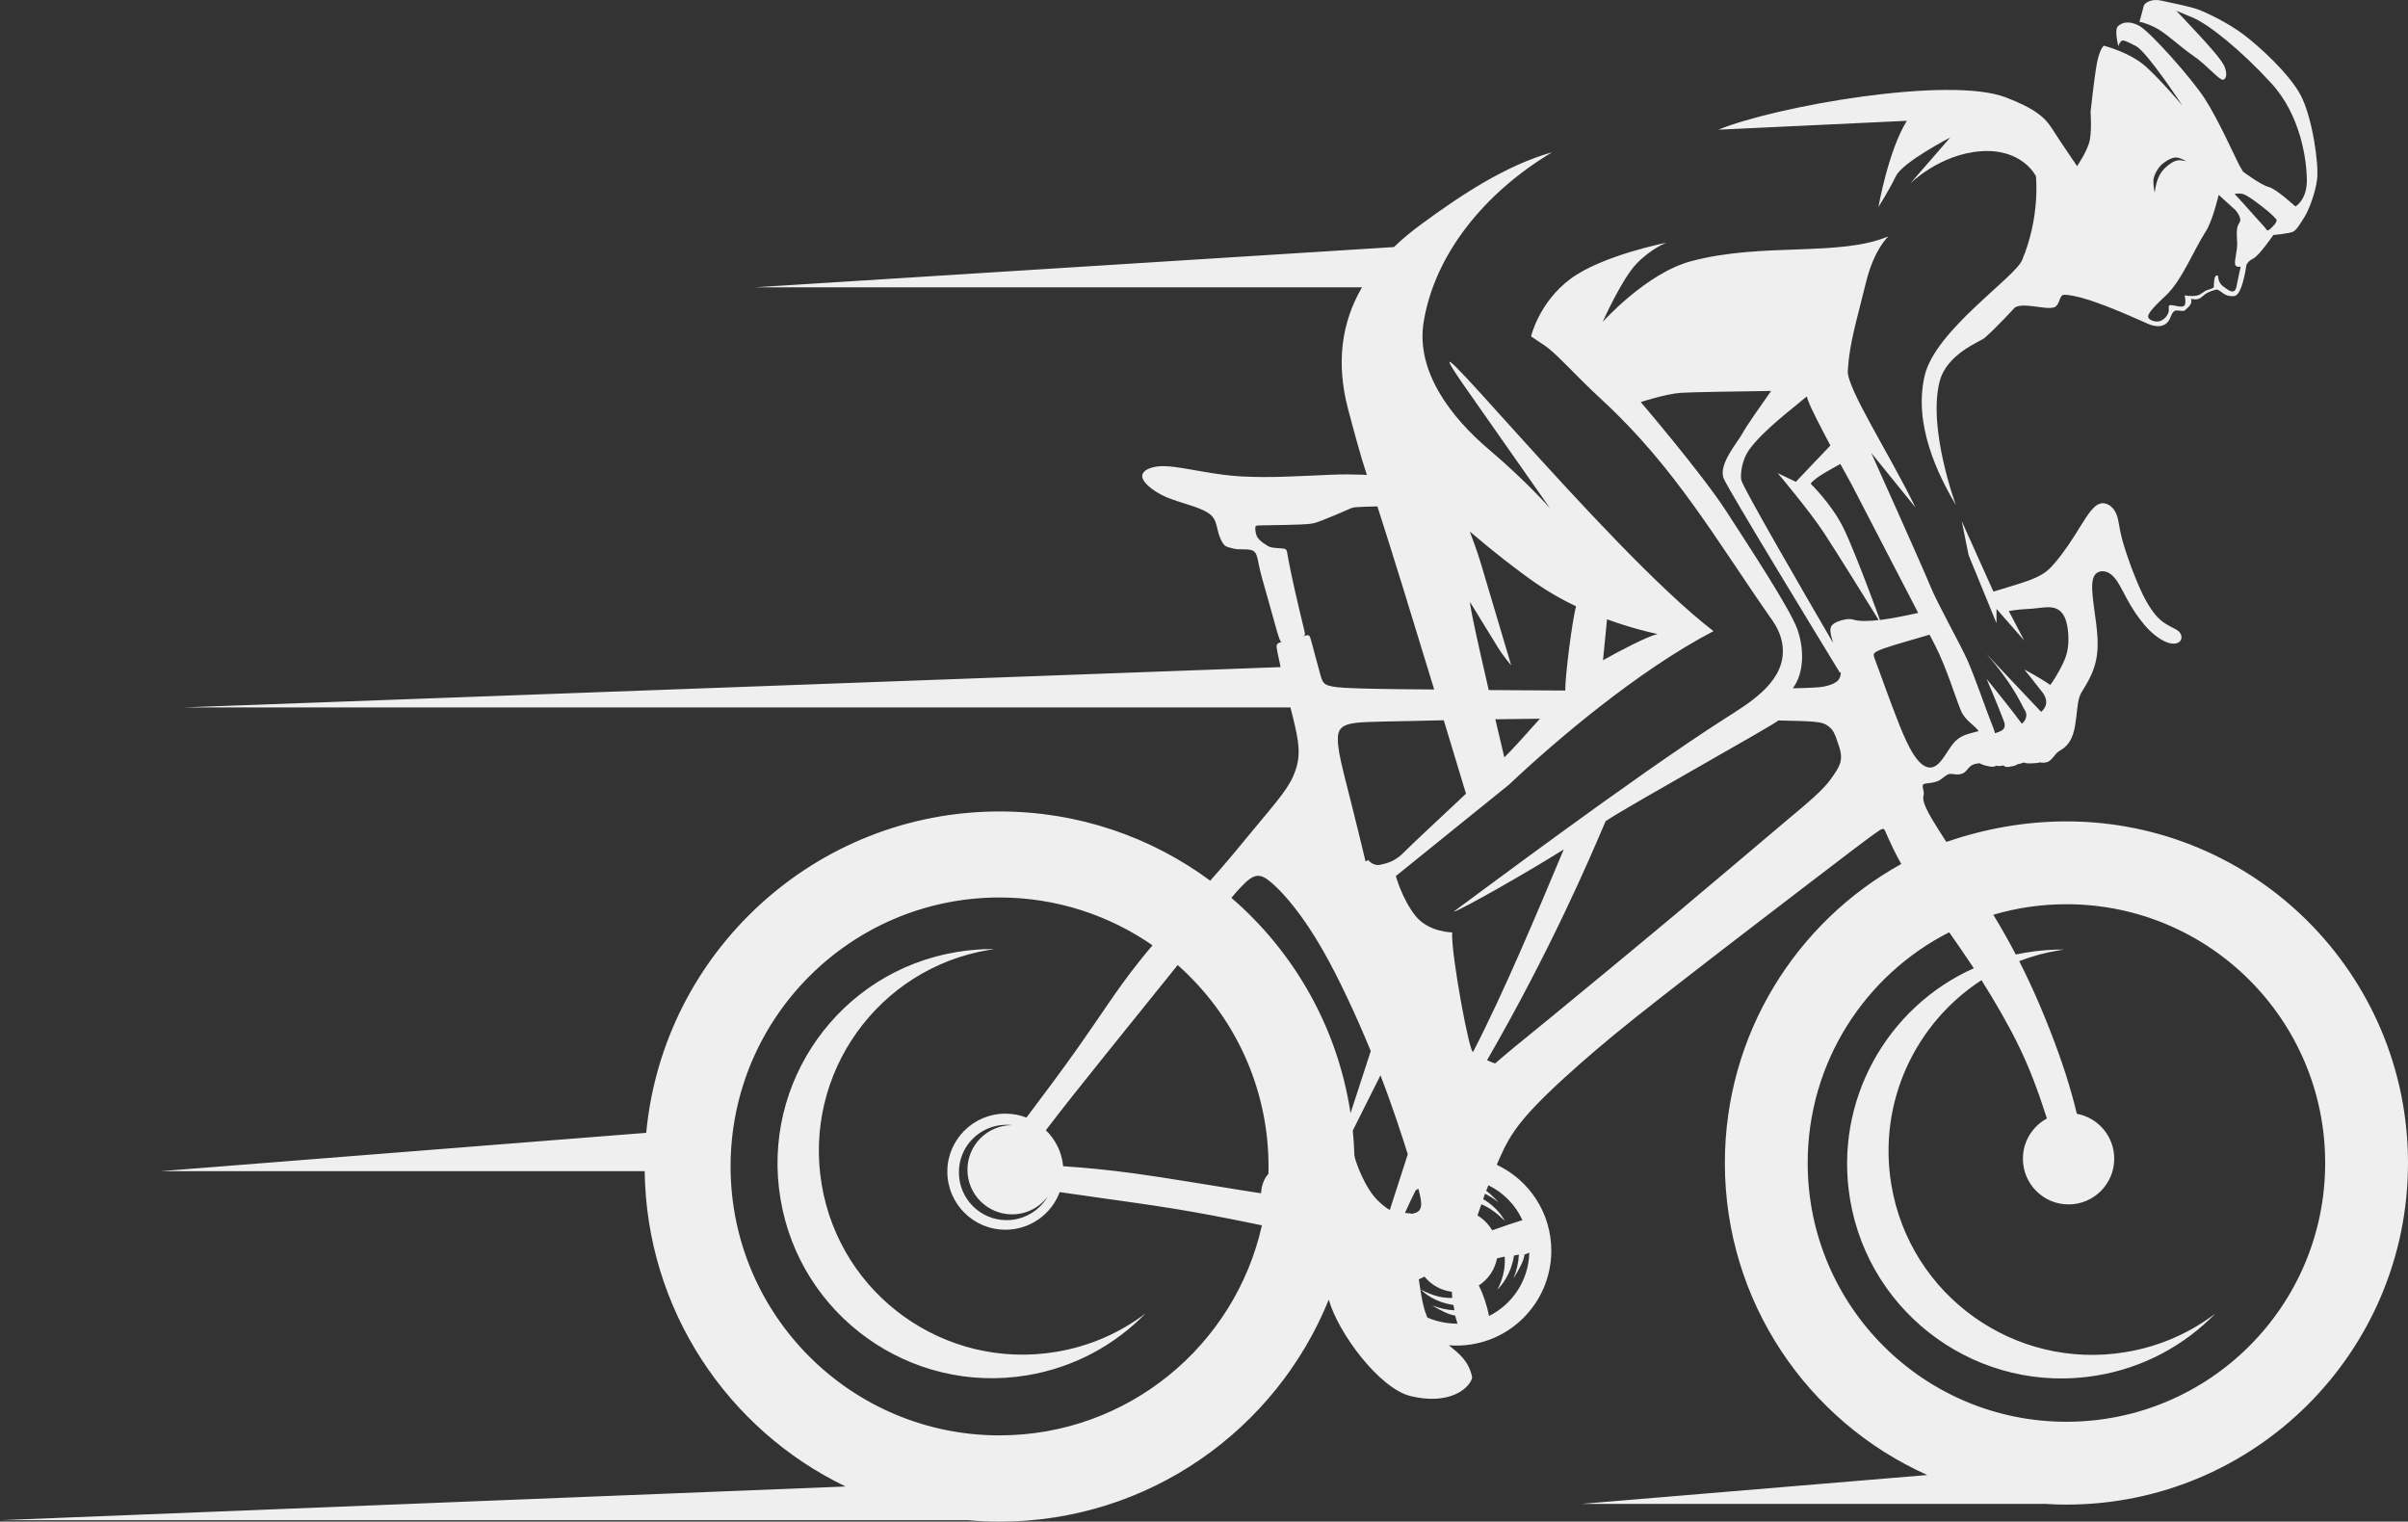 <?xml version="1.0" encoding="utf-8"?>
<!-- Generator: Adobe Illustrator 22.0.0, SVG Export Plug-In . SVG Version: 6.00 Build 0)  -->
<svg version="1.2" baseProfile="tiny" id="bike-logo-light" xmlns:xodm="http://www.corel.com/coreldraw/odm/2003"
	 xmlns="http://www.w3.org/2000/svg" xmlns:xlink="http://www.w3.org/1999/xlink" x="0px" y="0px" viewBox="0 0 2035.3 1286"
	 xml:space="preserve">
<rect x="0" y="0" width="2035.3" height="1286" fill="#333333" stroke="none"/>
<g id="Layer_x5F_1">
	<g id="_2525174145648">
		<path fill-rule="evenodd" fill="#EFEFEF" d="M1746.6,694.2c159.4,0,288.7,129.2,288.7,288.7c0,159.4-129.2,288.7-288.7,288.7
			c-6,0-11.9-0.2-17.8-0.6h-392.1l292.3-24.4c-100.8-45-171.1-146.2-171.1-263.7c0-108.8,60.2-203.5,149.1-252.7
			c-2.5-4.4-4.6-8.5-6.5-12.3c-3.2-6.6-5.7-12.3-7-15.3c-1.4-3-1.7-3.3-10,2.7c-8.3,6-24.5,18.3-58.2,44.1
			c-33.8,25.8-85.1,65.2-119.8,92.3c-34.7,27.1-52.6,42-70.5,57.8c-17.8,15.7-35.5,32.2-46.8,45.7c-11.3,13.4-16.4,23.8-21.2,34.8
			c-0.6,1.5-1.3,2.9-1.9,4.4c27.4,12.9,46.3,40.8,46.1,73.1c-0.3,44.3-36.4,80-80.6,79.7c-2,0-4-0.1-6-0.3
			c8.5,7.1,16.5,12.8,19.6,26.5c1,4.6-12.9,25.5-51.5,16.6c-26.6-6.1-61.7-53.5-69.6-81.6c-44.5,110-152.3,187.6-278.2,187.6
			c-8.9,0-17.8-0.4-26.5-1.2H0l714.7-28.5c-99.4-47.9-168.3-149.1-169.8-266.5H136l410.2-32.4c14.3-152.3,142.6-271.6,298.7-271.6
			c66.7,0,128.2,21.7,178,58.5c15.9-17.8,25.2-29.5,34.6-40.8c9.6-11.7,19.4-23,25.8-31.6c6.4-8.6,9.5-14.4,11.7-20.9
			c2.2-6.5,3.5-13.6,2-24.6c-1.1-8-3.6-18.1-6.3-28.5H154.4l928-34.1c-1.1-4.9-2-9.2-2.6-12.2c-1.4-7-1.2-7.7,3.5-9.1
			c-0.6,0-1.3-0.4-2.8-5.2c-1.7-5.2-4.4-15.7-7.4-26.1c-2.9-10.4-6-20.8-7.8-28.1c-1.8-7.3-2.2-11.4-3.3-14.1
			c-1.1-2.7-2.8-3.9-5.6-4.4c-2.8-0.5-6.8-0.2-10.1-0.4c-3.3-0.3-6.1-1.1-8-1.7c-1.9-0.6-3.1-1.1-4.4-3c-1.4-1.9-2.9-5.1-4-8.9
			c-1.1-3.8-1.7-8.2-3.5-11.6c-1.8-3.4-4.9-5.7-9.6-7.9c-4.8-2.2-11.3-4.3-17.5-6.2c-6.2-2-12.1-3.8-17.8-6.8
			c-5.6-2.9-11-6.9-13.7-10.4c-2.8-3.4-3-6.3-1.2-8.5c1.7-2.2,5.4-3.9,9.8-4.7c4.4-0.8,9.4-0.7,16.8,0.2c7.4,1,17.1,2.8,26.6,4.4
			c9.6,1.6,19,3,30.3,3.6c11.3,0.6,24.5,0.6,37.9,0.1c13.4-0.4,27.1-1.2,37.7-1.6c10.6-0.4,18.2-0.3,25.8,0c1.3,0.1,2.5,0.1,3.8,0.2
			c-5.2-15.5-11.2-38.1-16-56.1c-10-38.3-5.6-72.5,11.9-102.5H638.4l539.8-34c6.8-6.6,14.4-12.9,22.7-19c32.9-24.2,71.4-50,111-61.1
			c-56.9,33.9-99.3,86.1-108.6,143.5c-6.8,41.8,23.3,80.7,55.4,107.9c32.1,27.2,51.5,49.6,51.5,49.6l-70.5-100.6
			c-67.7-96.6,117.2,134.3,208.6,204.3c-63.9,33.3-134.1,93.1-172.8,129.7l-95.7,77.3c0,0,5.3,19.4,16.5,33.5
			c11.2,14.1,31.1,14.1,31.1,14.1c-1.1,17.8,15.1,105.2,17.8,100.8c26.1-50.5,54.9-119.3,76.5-170.9c-27.8,17.6-88.5,52.3-93.1,52.6
			c14.9-10.7,150.8-113,229-163c20.1-12.8,48.5-29.5,49.3-55.9c0.3-8.1-2-17.4-8.6-26.9c-47.3-67.5-81.8-128.9-143.5-186
			c-25.8-23.8-38.9-39.9-49.8-47.1c-10.9-7.3-10.9-7.3-10.9-7.3s6.6-28.7,33.3-48.6c26.7-19.9,81.2-30.6,81.2-30.6
			s-12.6,4.6-25.3,17.7c-12.6,13.1-28.7,49.3-28.7,49.3s36.7-41.1,74.6-51.3c60.2-16.2,125.5-3.5,167-21.1c0,0-12.1,10.7-19,38.9
			c-8.3,34.2-14,51.1-15.4,74.9c-0.8,14.8,35.9,71.3,57.2,115.4l-37.4-46.2c0,0,43.3,96.2,49.6,111.8c6.3,15.6,25.3,49.1,31.6,63.2
			c6.3,14.1,17.1,45.3,19.2,50.3c2.1,5,3.9,9.9,4.2,11.7c3-1.3,11.2-2.1,7.2-11c-4.6-12.3-14.3-35-14.3-35s21,25.8,29.8,37.9
			c2-1.2,6.3-6.7,1.9-12.4c-3.3-6.7-7.8-14.8-13-22.4c-10.2-15.1-20.4-25.8-20.4-25.8s34.6,36.6,47.8,50.6c2.6-2.1,7.2-7.3,1.8-15.6
			c-7.4-9.7-16-20.2-16-20.2s12.4,6.5,22,13.1c3.1-4.3,5.5-8.4,7.5-12c4.3-7.9,6.7-13.4,7.5-20.9c0.8-7.5,0-17.1-2.4-23.2
			c-2.4-6.1-6.5-8.7-11.1-9.4c-4.6-0.7-9.8,0.4-16.5,1c-5.2,0.4-11.4,0.5-20.1,2l13,24.9l-23.4-26.7l0,12.1l-23.6-57.6l-5.8-28.7
			l26.8,59.6c5.6-1.7,8-2.4,18.7-5.7s22-7.1,28.4-13.4c6.4-6.2,14.3-16.9,21.3-27.9c7-10.9,13-22.1,18.9-26
			c5.9-3.9,11.7-0.5,14.9,4.2c3.2,4.7,3.6,10.7,4.9,17.3c1.3,6.6,3.4,13.7,6.7,23.2c3.3,9.6,7.9,21.5,12.7,31.3
			c4.9,9.7,10,17.2,15.6,21.7c5.5,4.5,11.3,6.2,14.3,8.7c3,2.6,3.2,6.2,1.5,8.3c-1.7,2.2-5.3,3-9.9,1.6c-4.6-1.4-10.3-4.9-16-10.5
			c-5.7-5.6-11.3-13.2-16-21.1c-4.7-7.9-8.4-16.2-12.1-21.4c-3.7-5.2-7.5-7.3-11.1-7.5c-3.6-0.2-7.2,1.4-8.6,6.4
			c-1.4,5-0.6,13.4,0.6,22.6c1.2,9.2,2.8,19,3.2,27.9c0.4,8.9-0.4,16.8-2.8,24.1c-2.3,7.3-6.2,13.9-8.8,18.1
			c-2.6,4.2-3.9,6-4.9,12.2c-1,6.2-1.6,16.9-3.6,24.2c-1.9,7.3-5.2,11.2-7.8,13.4c-2.6,2.2-4.5,2.7-6.5,4.6c-1.9,1.9-3.9,5.3-6.6,7
			c-2.4,1.5-5.5,1.5-7.9,1c-0.5,0.3-1.2,0.4-2,0.5c-4.9,0.4-8.7,0.8-11.1-0.3l-0.2-0.1c-1.5,0.5-3,1-4.3,1.3
			c-0.3,0.1-0.6,0.1-0.9,0.1c-1.1,0.7-2.5,1.4-4.2,1.7c-4.2,0.8-5,0.9-6.5,0.4c-0.4-0.1-0.9-0.5-1.4-1c-1.3,0.3-2.5,0.5-3.7,0.5
			c-0.8,0-1.6-0.1-2.4-0.3c-0.8,0.5-1.7,0.8-2.7,0.9c-3.3,0.2-10-1.8-11.4-3c-2.1,0.2-4.1,0.6-5.7,1.3c-3.3,1.5-4.6,4.5-6.7,6.2
			c-2.1,1.7-5,2.2-7.5,2c-2.5-0.2-4.6-1-6.9,0c-2.3,1-4.7,3.7-7.8,5.3c-3.1,1.5-6.8,1.9-9.4,2.2c-2.6,0.3-4.1,0.6-4.1,2.3
			c-0.1,1.6,1.2,4.5,0.9,7.1c-0.3,2.6-2.3,4.9,6.3,19.7c3.1,5.4,7.6,12.4,12.8,20.4C1677,700.6,1711,694.2,1746.6,694.2
			L1746.6,694.2z M1755.4,941.3c18,3.3,31.6,19,31.6,38c0,21.3-17.3,38.6-38.6,38.6c-21.3,0-38.6-17.3-38.6-38.6
			c0-14.7,8.2-27.5,20.3-34c-0.6-1.9-1.2-3.9-1.9-5.8c-5.4-16.8-12.1-35.2-21.6-54.9c-8.9-18.3-20.3-38-31.8-56.2
			c-55.8,36.2-87.8,103.1-76.2,172.8c15.6,93.8,104.4,157.2,198.2,141.5c28.5-4.7,54.1-16.2,75.6-32.5
			c-26,26.7-60.4,45.7-100.1,52.3c-98.8,16.5-192.2-50.3-208.6-149c-13.8-83.1,31.1-162.3,104.6-195.2
			c-7.2-10.9-14.3-21.2-20.8-30.4c-71,36.1-119.6,109.9-119.6,195c0,120.8,97.9,218.7,218.7,218.7c120.8,0,218.7-97.9,218.7-218.7
			c0-120.8-97.9-218.7-218.7-218.7c-21.5,0-42.2,3.1-61.8,8.9c6.9,11.3,13.1,22.3,19,33.6c3-0.6,5.9-1.2,9-1.7
			c10.7-1.8,21.4-2.6,31.9-2.5c-1.5,0.2-3,0.4-4.5,0.7c-11.7,1.9-22.9,5-33.5,9.1c3.1,6.1,6.1,12.3,9.1,18.7
			c11.7,25.2,22.7,53.5,30.4,77.4C1750,920.5,1753.1,931.6,1755.4,941.3L1755.4,941.3z M850.7,950.6c1.6,0,3.3,0.1,4.9,0.3l-0.2,0
			c-20.8,0-37.7,16.9-37.7,37.7c0,20.8,16.9,37.7,37.7,37.7c12.4,0,23.5-6,30.3-15.3c-7,12.1-20,20.2-34.9,20.2
			c-22.3,0-40.3-18.1-40.3-40.3C810.3,968.7,828.4,950.6,850.7,950.6L850.7,950.6z M849.8,941.2c6.3,0,12.3,1.2,17.8,3.3
			c13-17.3,29.7-39.5,43.6-59.2c18.8-26.6,32.4-48.4,51.1-72c3.8-4.7,7.7-9.6,11.8-14.4c-36.7-25.4-81.3-40.4-129.3-40.4
			c-125.5,0-227.3,101.8-227.3,227.3c0,125.5,101.8,227.3,227.3,227.3c108.4,0,199.1-75.9,221.8-177.5c-4.4-0.9-8.8-1.8-13.1-2.7
			c-19.7-4-38.8-7.7-60.2-11.2c-21.4-3.5-45-6.7-66.8-9.8c-11-1.6-21.5-3.1-30.8-4.4c-7,18.6-24.9,31.8-45.9,31.8
			c-27.1,0-49.1-22-49.1-49.1C800.7,963.2,822.7,941.2,849.8,941.2z M884,955.2c8.1,7.9,13.5,18.5,14.6,30.4l3.9,0.3
			c14.3,1,33,2.6,57.7,6c24.6,3.4,55.1,8.6,89.7,14.1c5.2,0.8,10.6,1.7,16,2.5c0-1.4,0.3-7.4,3.9-13.5c0.6-0.9,1.4-1.9,2.3-3
			c0.1-2,0.1-4,0.1-6c0-67.8-29.7-128.7-76.8-170.4l-4.9,6.1C957.9,862.4,909,922.3,886,952.6L884,955.2L884,955.2z M808.6,804.6
			c10.7-1.8,21.4-2.6,31.9-2.5c-1.5,0.2-3,0.4-4.5,0.7c-93.8,15.6-157.2,104.4-141.5,198.2c15.6,93.8,104.4,157.2,198.2,141.5
			c28.5-4.7,54.1-16.2,75.6-32.5c-26,26.7-60.4,45.7-100,52.3c-98.8,16.5-192.2-50.3-208.6-149C643.1,914.5,709.8,821,808.6,804.6
			L808.6,804.6z M1166.8,908.8l-23.4,46.7c0.7,7.1,1.2,14.4,1.4,21.6l0.5,0.3l-0.4,0.3c0,0,5.3,19.4,16.5,33.5
			c3.1,3.9,9.5,9.4,13.3,11.4l15.2-47.1C1184.8,959.5,1177.6,936.8,1166.8,908.8L1166.8,908.8z M1141.5,940.8l17.1-52.5
			c-12-29.2-26.9-61.5-41-86.1c-16.5-28.7-32.1-46.8-42.3-55.7c-10.2-8.9-15.1-8.6-25.6,2.3c-2.6,2.6-5.5,5.9-8.9,10
			C1093.8,804.5,1130.6,868.4,1141.5,940.8L1141.5,940.8z M1192.5,1025.5c0,0-2,0-5-0.4c2.7-6,5.7-12.4,9-19c0.8-0.5,1.5-1,2.3-1.5
			c0.8,2.9,1.4,5.4,1.8,7.6c1.3,7,1,11.8-5.7,13.3c-0.7,0.2-1.5,0.3-2.4,0.4L1192.5,1025.5L1192.5,1025.5z M1206.4,1113.5
			c-1.3-3.1-2.5-6.7-3.4-10.7c-1.3-5.2-2.6-13-3.8-21.6c1.7-0.7,3.3-1.5,4.8-2.3c5.6,6.9,13.8,11.7,23.1,12.8l0.4,5.2
			c-7.5,0.4-16-1.5-26.8-7.1c7.6,7.1,16.4,11.3,27.8,13.1l0.8,4.5c-6.5-0.4-12.4-1.6-19-4.2c8.3,4.9,14.4,7.9,19.6,8.6l2,6.9
			c-0.3,0-0.6,0-1,0C1222,1118.5,1213.8,1116.7,1206.4,1113.5L1206.4,1113.5z M1401.2,535.9c-7.3-1.6-23.5-5.4-42.9-12.5l-3.4,34.6
			c15.4-8.7,36.4-19.5,45.2-21.9C1400.4,536,1400.7,535.9,1401.2,535.9L1401.2,535.9z M1301.6,607.4c-11.6,12.9-22.4,25.1-28.9,31.5
			l-1.2,1.2c-1.5-6.5-4.3-18-7.6-32.2C1275.8,607.7,1288.4,607.5,1301.6,607.4L1301.6,607.4z M1239.1,670.8
			c-22.4,21-47.4,44.3-52,49.1c-7.5,7.8-13.9,9.5-20.2,10.9c-6.3,1.5-10.4-3.9-10.4-3.9l-2.3,1.1c-9.8-40.9-14.8-59.6-18.1-73.1
			c-3.6-14.4-5.2-22.8-5.3-29.3c-0.2-6.5,1.1-11,8.3-13.3c7.1-2.3,20.1-2.3,51.2-2.9c8.7-0.2,18.7-0.4,30-0.7
			C1229.3,638.3,1236.4,661.8,1239.1,670.8L1239.1,670.8z M1263.7,898.8c-2.2-0.7-4.5-1.7-6.8-2.8c54-93.6,86.7-170.2,100.2-202
			c19.8-13.3,143-81.7,146-85.1c31.9,0.6,37.1,1.1,41.5,4.3c4.7,3.4,5.9,5.5,9.9,17.8c4,12.3,0,17.3-6.8,27.1
			c-6.8,9.7-19.1,19.8-40.7,37.9c-21.5,18.1-52.3,44.4-89.7,75.7c-37.4,31.3-81.5,67.6-109,90.2
			C1283.6,881.9,1272.2,891.3,1263.7,898.8z M1452.4,109.6l159.3-7.5c-15.7,25.3-24,72.9-24,72.9s9-14.3,14.8-26.2
			c5.8-11.9,45.9-32.6,45.9-32.6l-34,39.1c0,0,24.8-25,60-27.5c35.2-2.4,46.4,21.1,46.4,21.1s3.9,34-11.7,71
			c-6.2,14.8-73.3,59.2-82.3,97.5c-9.7,41.2,11,83.5,26.4,109.5c0,0-24-64.5-13.8-104.4c6-23.6,34.3-33.7,37.9-36.8
			c9.7-8.3,25.3-25.4,25.3-25.4s2.1-2.7,11.4-1.9c9.4,0.7,19.7,3.4,23.4,0.7c3.8-2.7,3.3-10.1,7.4-10c17.6,0.5,53.6,17.1,70.6,24.5
			c6.1,2.7,13,3.5,17.3-2c2.1-2.7,2.3-6.2,4.7-8.4c2.3-2.1,7.8,0.8,9.5-1.1c2.2-2.3,6.7-4.9,4.9-9.6c0-0.1,3.4,1.2,6.7,0
			c2.5-0.9,4.5-3.7,7.1-5c4-2,7.8-2.8,7.8-2.8s1.3-0.3,5.4,3c3.4,2.7,7.7,2.8,9.8,2.5c6.1-0.9,9.3-20.8,10.1-26.1c0,0,1-3.3,5.8-5.6
			c4.9-2.3,17-19.9,17-19.9s14.1-1.2,17.1-3c3-1.8,6.7-8.3,9.6-12.9c2.9-4.6,8.9-19.3,10.3-31.6c1.5-12.3-4-51.5-13.7-70.2
			c-9.7-18.7-36-42.3-48.6-51.8c-12.6-9.5-31.1-18.5-38.4-21.1c-7.3-2.7-23-5.6-31.1-7.5c-8.1-1.9-14.2,1.9-14.8,4.6
			c-0.6,2.7-3.6,13.4-3.6,13.4s3.9,0.2,13,4.6c9.1,4.4,21.1,16.3,32.6,24.1c11.4,7.8,21.9,20.7,25,20.2c3.2-0.5,3.6-5.8,1.2-11.4
			c-2.4-5.6-13.9-18.2-19-23.8c-5.1-5.6-21.6-23.1-21.6-23.1s0,0,13.9,5.8c13.9,5.8,41.6,28.4,66.3,55.4
			c24.8,27,29.9,64.4,30.1,81.6c0.2,17.3-9.7,22.6-9.7,22.6s-16.3-15.1-22.6-16.5c-6.3-1.5-21.6-12.9-21.6-12.9s0,0-2.7-4.6
			c-2.7-4.6-17.7-38.5-29.4-56.7c-11.7-18.2-46.2-56.5-55.2-61.7c-9-5.2-15.3-3-18.5,0.1c-3.2,3.2,0.4,16.8,0.4,16.8s1-3.3,2.5-4.3
			c1.5-0.9,2.6-0.9,12.3,4.2c9.7,5.1,39.4,50.5,39.4,50.5s-16.8-20.2-30.6-32.8c-13.9-12.6-36-18-36-18s-3.6,3.2-5.8,15.1
			c-2.2,11.9-5.3,40.8-5.3,40.8s1,13.9-0.5,23.1c-1.5,9.2-10.9,22.8-10.9,22.8s-15.3-22.4-21.1-31.6c-5.8-9.2-13.9-16.8-39.1-26.5
			C1647.1,63.8,1500.1,90,1452.4,109.6L1452.4,109.6z M1587.9,524c-8.9-14.4-36.1-58.3-46.2-73.6c-12.1-18.5-39.1-50.5-39.1-50.5
			l15.3,7.3l29.2-30.7c-8.2-15.4-16.6-31.6-18.6-37.4c-0.5-1.6-1-2.9-1.4-4c-11.3,9.7-36.6,28.3-48.5,44.8
			c-7.5,10.4-7.5,23.3-6.8,25.9c1.5,6.5,51.8,93.3,77.6,137.6c-0.6-1.9-1.1-3.7-1.5-5.3c-1.6-6.6-0.8-9.2,2.5-11.3
			c3.3-2.1,9.2-3.7,13-3.6c3.8,0.2,5.6,2.1,16,1.5C1581.6,524.7,1584.5,524.5,1587.9,524L1587.9,524z M1555.5,392.1
			c-7.9,4.5-21.4,11.4-25.1,16.7c0,0,16.9,16.3,27.1,36.2c5.6,10.9,15,35,22.4,54.5c3.9,10.2,7.2,19.2,9.1,24.5
			c8.4-1.1,19.4-3.1,32.3-6c-21-40.4-56.4-108.8-56.4-108.8S1560.8,401.9,1555.5,392.1L1555.5,392.1z M1555.9,568.1l-0.8,0.4
			c-17.8-29.2-92.6-151.8-98-163.7c-5.5-11.9,12.1-31.6,15.6-38.4c2.5-5.1,17.1-25.8,24.3-36c-27.9,0.4-68,1-76.4,1.6
			c-13.1,1-33.8,7.8-33.8,7.8s51.7,60.5,72.2,92.1c20.4,31.6,54.2,83,60.2,100c6,17,5.6,37.3-3.9,49.8c18.3-0.4,22.7-0.8,26.5-1.5
			c4.9-1,9.2-2.6,11.7-5.1C1555,573.4,1555.9,571.3,1555.9,568.1L1555.9,568.1z M1332.1,512.4c-11.2-5.3-22.6-11.7-33.5-19.2
			c-17-11.8-37-27.5-56.3-44c1.2,3.1,6.7,17.7,9.7,28.1c3.4,11.7,25.3,85,25.3,85s-6.8-7.8-11.2-15.1c-4.4-7.3-23.3-37.9-23.3-37.9
			s-2.4-5.3,8.3,42.3c2.4,10.8,4.9,21.5,7.2,31.6c19.6,0.2,40.6,0.3,64.7,0.4C1322.8,571.6,1328.9,524.2,1332.1,512.4L1332.1,512.4z
			 M1164.2,428c-8,0.2-14,0.3-17.3,0.6c-3.8,0.2-4.2,0.6-8.8,2.6c-4.6,2-13.4,5.8-18.9,7.9c-5.4,2.2-7.4,2.8-9.4,3.2
			c-2,0.4-3.9,0.7-11.1,1c-7.1,0.3-19.5,0.5-26.6,0.6c-7.1,0.1-9,0.1-10,0.4c-1,0.3-1.2,1-1.1,2.8c0.1,1.8,0.4,4.9,2.1,7.4
			c1.7,2.5,4.8,4.6,6.9,5.9c2.1,1.4,3.2,2,5.6,2.4c2.4,0.4,6,0.5,8.2,0.7c2.2,0.2,3,0.6,3.5,1.4c0.5,0.8,0.6,2.1,1.7,8.1
			c1.1,6,3.3,16.6,5.9,28c2.6,11.5,5.6,23.8,7.1,30c1.5,6.2,1.4,6.1-1.6,6.9l-1.4,0.4c1.1-0.3,2.2-0.6,3.1-0.8
			c4.7-1.2,4.7-1.4,6.5,5.3c1.8,6.6,5.3,20.1,7.5,27.8c2.2,7.7,3,9.6,20.7,10.7c15.6,0.9,44.4,1.2,75.4,1.4
			C1195.6,528.1,1175.5,462.8,1164.2,428L1164.2,428z M1258,1001.7c-0.6,1.5-1.2,3.1-1.8,4.7c3.2,2.4,6.7,5.7,10.5,9.8
			c-3.7-2.9-7.5-5.3-11.5-7.3c-0.5,1.5-1.1,3-1.6,4.5c7.9,4.7,14.1,10.9,18.4,18.4c-7.2-6.9-13.8-11.6-19.9-14
			c-1.1,3.1-2.2,6.2-3.3,9.4c5.1,3.1,9.4,7.4,12.4,12.6c10.9-3.9,19.2-6.7,25.6-8.6C1280.9,1018.3,1270.7,1007.9,1258,1001.7
			L1258,1001.7z M1279.7,1061.1c-1.9,11.7-6.7,21.2-14.1,28.9c5.8-11.1,6.7-20.4,6.2-28l-6.5,1.5c-1.8,9.6-7.5,17.8-15.4,22.9
			c4.1,8.1,6.8,16.7,8.7,25.8c19.7-9.9,33.4-30,34-53.5l-4.1,1.6c-0.5,5.3-4.1,11.6-9.3,20.3c2.7-6.8,4.3-13.6,4.6-20.3
			L1279.7,1061.1L1279.7,1061.1z M1630.9,536.4c-15.2,4.5-29.7,8.5-37.7,11.3c-9.6,3.3-9.8,4.8-9.4,6.6c0.4,1.9,1.4,4.1,4.4,12.3
			c3,8.2,8,22.3,14.8,39.9c6.8,17.6,15.4,38.6,25.8,41.8c10.4,3.2,16-13.5,23.4-21.4c5.8-6.1,12.7-6.9,20.2-9
			c-3.6-5.2-11.2-8.8-14.8-16.9c-4.1-9.2-12.4-37.4-22.8-57.1C1633.9,542.2,1632.6,539.6,1630.9,536.4L1630.9,536.4z M1846.5,249.6
			c0,0,5.8,1.2,10.3,0.2c3.8-0.8,6.1-3.8,8.4-4.5c5.1-1.5,6-2.4,6-2.4s-0.2-3.8,0.6-7.5c0.8-3.8,2.9-2.3,2.9-2.3
			c0.7,6.6,2.7,7.8,7.5,11.2c3.1,2.2,6.8,3.8,8-1.6c0.6-2.7,3.2-15.9,3.6-17c0.5-1.1-2.1,0.9-4.1-1.2c-2.1-2.1,1.6-12,1.2-19.6
			c-0.4-7.5-0.9-12.9,1.9-16.6c2.8-3.8-3.3-10.7-3.3-10.7l-14.2-12.9c0,0-5.1,21.7-10.7,30.5c-10.8,16.8-20.4,41.9-34.1,54.7
			c-6.7,6.3-15.6,14.6-14.8,18.1c0.6,2.5,5.8,4.4,9.5,3.5c4.2-1.1,7-5.3,7.6-7.4c1.2-3.9-1.7-7,3.6-6.1c5.3,1,9.5,2.2,10.4-0.7
			S1846.5,249.6,1846.5,249.6L1846.5,249.6z M1834.1,138.5c6.9-5,10.8-2.5,13.8-2.2c-2.2-1.3-6.3-3.4-9.1-3.2
			c-4,0.2-8.6,3.4-11.4,5.7c-2.8,2.3-7.2,9.1-7.3,13.9c-0.1,4.7,1.1,10.1,1.1,10.1C1822.9,149.5,1826.7,143.9,1834.1,138.5z
			 M1888.8,164c0,0,8.1,8.6,13.4,14.7c5.2,6.1,12.4,13.4,13.5,15.4c1.1,2.1,4.1-1.5,6.4-3.9c2.3-2.4,2.2-4.5,2.2-4.5s-2.8-3.5-8.4-8
			c-5.6-4.5-16.4-13.1-20.7-13.9C1890.9,163.1,1888.8,164,1888.8,164L1888.8,164z"/>
	</g>
</g>
</svg>
